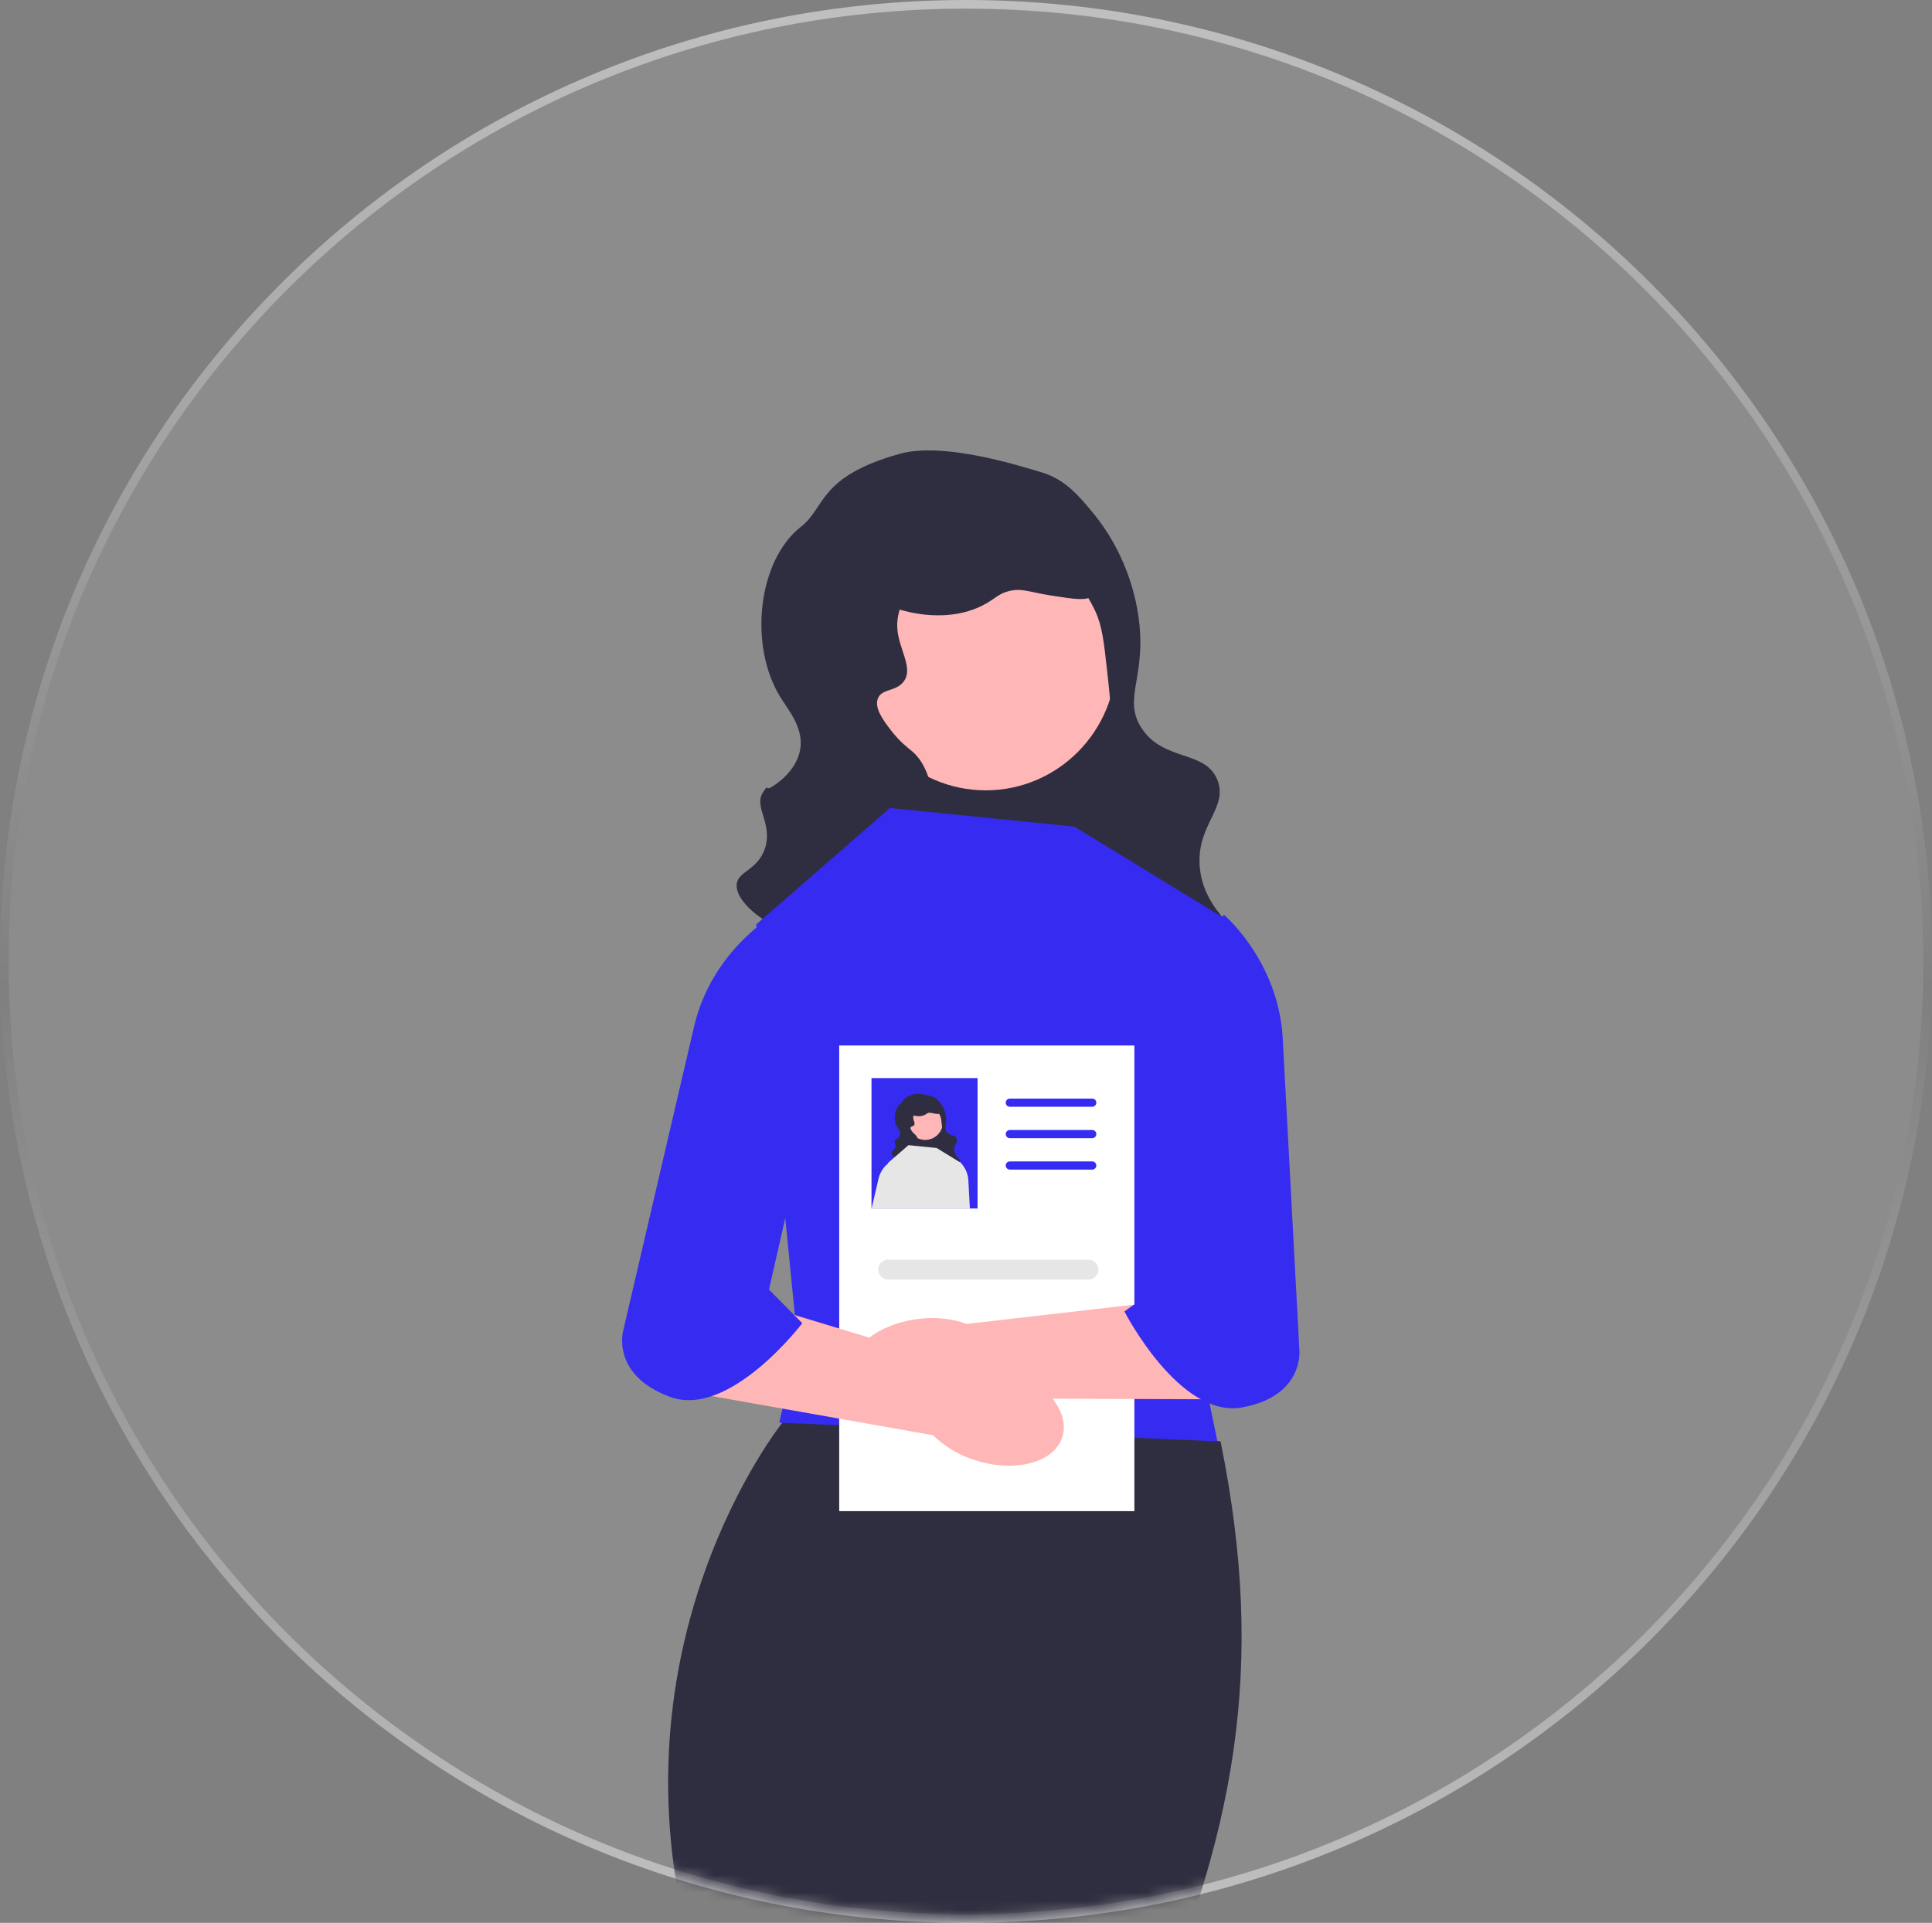 <svg width="223" height="222" viewBox="0 0 223 222" fill="none" xmlns="http://www.w3.org/2000/svg">
<rect x="0" y="0" width="223" height="222" fill="#808080" stroke="none"/>
<g clip-path="url(#clip0_1670_4102)">
<path d="M111.5 221C172.527 221 222 171.751 222 111C222 50.249 172.527 1 111.5 1C50.472 1 1 50.249 1 111C1 171.751 50.472 221 111.5 221Z" fill="white" fill-opacity="0.1"/>
<path d="M111.5 221.5C172.801 221.5 222.5 172.03 222.5 111C222.5 49.97 172.801 0.5 111.5 0.5C50.199 0.5 0.5 49.97 0.5 111C0.5 172.03 50.199 221.5 111.5 221.5Z" stroke="url(#paint0_linear_1670_4102)" stroke-opacity="0.5"/>
<mask id="mask0_1670_4102" style="mask-type:alpha" maskUnits="userSpaceOnUse" x="0" y="0" width="223" height="222">
<path d="M111.5 221C172.527 221 222 171.751 222 111C222 50.249 172.527 1 111.5 1C50.472 1 1 50.249 1 111C1 171.751 50.472 221 111.5 221Z" fill="white"/>
<path d="M111.5 221.5C172.801 221.5 222.5 172.03 222.5 111C222.5 49.97 172.801 0.5 111.5 0.5C50.199 0.5 0.5 49.97 0.5 111C0.5 172.03 50.199 221.5 111.5 221.5Z" stroke="url(#paint1_linear_1670_4102)" stroke-opacity="0.5"/>
</mask>
<g mask="url(#mask0_1670_4102)">
<path d="M129.477 74.29L98.763 77.943L102.194 107.357L132.908 103.704L129.477 74.29Z" fill="#2F2E41"/>
<path d="M113.779 91.246C122.107 91.246 128.858 84.428 128.858 76.017C128.858 67.607 122.107 60.789 113.779 60.789C105.451 60.789 98.7 67.607 98.7 76.017C98.7 84.428 105.451 91.246 113.779 91.246Z" fill="#FFB6B6"/>
<path d="M103.837 52.399C94.44 55.033 95.316 58.571 92.468 60.8C87.452 64.727 86.428 74.466 90.01 80.386C90.966 81.968 92.839 84.059 92.347 86.615C91.969 88.577 90.374 89.898 90.073 90.139C87.614 92.108 89.117 89.934 88.08 91.46C86.935 93.144 89.236 95.057 88.299 97.941C87.468 100.497 85.149 100.565 85.028 102.125C84.821 104.811 91.329 109.387 97.552 108.227C103.092 107.193 106.684 101.932 107.549 97.278C108.129 94.159 107.927 88.939 105.243 86.707C104.866 86.395 103.85 85.649 102.813 84.285C101.992 83.206 100.911 81.786 101.317 80.668C101.749 79.477 103.415 79.879 104.307 78.686C105.517 77.068 103.592 74.806 103.559 72.268C103.503 67.971 108.864 62.156 115.27 62.2C122.538 62.249 126.082 69.802 126.454 70.629C127.226 72.344 127.415 74.069 127.795 77.519C128.34 82.469 128.681 85.572 127.516 88.938C125.84 93.779 122.968 93.619 122.564 97.118C121.935 102.573 128.428 107.204 129.169 107.719C134.663 111.535 142.339 111.966 143.374 109.825C144.308 107.895 138.967 105.702 138.482 100.105C138.063 95.254 141.764 93.32 140.537 90.1C139.186 86.556 134.349 87.977 131.783 84.093C129.388 80.468 132.724 77.901 131.22 70.062C130.902 68.404 129.822 63.665 126.204 59.273C124.61 57.337 122.988 55.37 120.285 54.554C117.258 53.642 108.808 51.005 103.837 52.399Z" fill="#2F2E41"/>
<path d="M99.042 66.525C99.817 69.79 104.93 70.827 107.08 70.991C107.99 71.06 111.066 71.294 113.901 69.637C114.949 69.025 115.301 68.542 116.424 68.252C117.945 67.861 118.793 68.362 121.315 68.755C124.119 69.192 125.522 69.411 126.143 68.723C127.16 67.598 125.913 64.462 124.336 62.431C121.421 58.676 116.802 57.956 114.647 57.62C112.186 57.235 107.192 56.456 103.06 59.54C102.507 59.952 98.255 63.207 99.042 66.525Z" fill="#2F2E41"/>
<path d="M131.43 237.2C123.952 239.032 116.141 240 108.107 240C99.405 240 90.961 238.865 82.923 236.725C82.047 233.45 81.052 229.823 79.924 225.811C69.807 189.791 90.304 164.253 90.304 164.253L95.361 160.224L140.879 166.404C146.176 192.486 142.728 211.84 131.43 237.2Z" fill="#2F2E41"/>
<path d="M124.015 95.439L102.721 93.288L87.283 106.729L92.074 155.115L89.945 164.254L140.518 166.405L137.856 153.502L141.583 106.191L124.015 95.439Z" fill="#352BF1"/>
<path d="M130.935 120.707H96.865V174.469H130.935V120.707Z" fill="white"/>
<path d="M126.074 127.78H116.554C116.296 127.78 116.087 127.569 116.087 127.308C116.087 127.048 116.296 126.837 116.554 126.837H126.074C126.331 126.837 126.541 127.048 126.541 127.308C126.541 127.569 126.331 127.78 126.074 127.78Z" fill="#352BF1"/>
<path d="M126.074 131.407H116.554C116.296 131.407 116.087 131.195 116.087 130.935C116.087 130.675 116.296 130.464 116.554 130.464H126.074C126.331 130.464 126.541 130.675 126.541 130.935C126.541 131.195 126.331 131.407 126.074 131.407Z" fill="#352BF1"/>
<path d="M126.074 135.034H116.554C116.296 135.034 116.087 134.822 116.087 134.562C116.087 134.302 116.296 134.091 116.554 134.091H126.074C126.331 134.091 126.541 134.302 126.541 134.562C126.541 134.822 126.331 135.034 126.074 135.034Z" fill="#352BF1"/>
<path d="M125.646 147.728H102.497C101.871 147.728 101.362 147.214 101.362 146.581C101.362 145.949 101.871 145.435 102.497 145.435H125.646C126.273 145.435 126.782 145.949 126.782 146.581C126.782 147.214 126.273 147.728 125.646 147.728Z" fill="#E6E6E6"/>
<path d="M112.624 168.61C117.23 170.068 121.708 168.849 122.626 165.889C123.544 162.929 120.555 159.348 115.947 157.89C114.114 157.282 112.164 157.127 110.26 157.436L90.667 151.508L78.232 160.491L107.695 165.704C109.084 167.057 110.775 168.053 112.624 168.61Z" fill="#FFB6B6"/>
<path d="M89.289 105.653C89.289 105.653 82.151 109.773 80.111 118.527L71.953 153.543C71.953 153.543 70.423 158.692 77.307 161.267C84.19 163.841 92.603 152.77 92.603 152.77L88.761 148.89L96.173 116.21L89.289 105.653Z" fill="#352BF1"/>
<path d="M107.313 163.434C102.525 164.048 98.329 162.052 97.942 158.974C97.555 155.897 101.123 152.904 105.913 152.29C107.823 152.018 109.77 152.212 111.591 152.855L131.911 150.509L142.583 161.566L112.672 161.451C111.068 162.535 109.23 163.214 107.313 163.434Z" fill="#FFB6B6"/>
<path d="M141.273 105.619C141.273 105.619 147.581 110.945 148.06 119.925L149.977 155.845C149.977 155.845 150.584 161.186 143.359 162.495C136.134 163.803 129.785 151.408 129.785 151.408L134.245 148.272L132.655 114.784L141.273 105.619Z" fill="#352BF1"/>
<path d="M112.835 124.471H100.591V139.524H112.835V124.471Z" fill="#352BF1"/>
<path d="M103.86 135.707L103.019 139.427L102.998 139.524H100.602C100.89 138.298 101.246 136.782 101.411 136.056C101.619 135.174 102.162 134.605 102.508 134.32C102.684 134.164 102.811 134.094 102.811 134.094L103.86 135.707Z" fill="#E6E6E6"/>
<path d="M111.947 139.524H109.615L109.423 135.487L110.701 134.126L110.738 134.089C110.738 134.089 111.702 134.901 111.771 136.272C111.808 136.954 111.883 138.325 111.947 139.524Z" fill="#E6E6E6"/>
<path d="M108.923 129.31L104.759 129.806L105.224 133.794L109.389 133.299L108.923 129.31Z" fill="#2F2E41"/>
<path d="M106.795 131.608C107.924 131.608 108.839 130.684 108.839 129.543C108.839 128.403 107.924 127.479 106.795 127.479C105.665 127.479 104.75 128.403 104.75 129.543C104.75 130.684 105.665 131.608 106.795 131.608Z" fill="#FFB6B6"/>
<path d="M105.447 126.341C104.172 126.698 104.291 127.178 103.905 127.48C103.225 128.013 103.086 129.333 103.572 130.136C103.701 130.351 103.955 130.634 103.889 130.981C103.837 131.247 103.621 131.426 103.58 131.459C103.247 131.726 103.451 131.431 103.31 131.638C103.155 131.866 103.467 132.125 103.34 132.516C103.227 132.863 102.912 132.872 102.896 133.084C102.868 133.448 103.751 134.069 104.594 133.911C105.346 133.771 105.833 133.058 105.95 132.427C106.029 132.004 106.001 131.296 105.637 130.993C105.586 130.951 105.448 130.85 105.308 130.665C105.196 130.519 105.05 130.326 105.105 130.174C105.163 130.013 105.389 130.067 105.51 129.906C105.674 129.686 105.413 129.379 105.409 129.035C105.401 128.453 106.128 127.664 106.997 127.67C107.982 127.677 108.463 128.701 108.513 128.813C108.618 129.046 108.644 129.28 108.695 129.747C108.769 130.419 108.815 130.839 108.657 131.296C108.43 131.952 108.041 131.931 107.986 132.405C107.901 133.145 108.781 133.773 108.881 133.842C109.626 134.36 110.667 134.418 110.808 134.128C110.934 133.866 110.21 133.569 110.144 132.81C110.087 132.152 110.589 131.89 110.423 131.453C110.24 130.973 109.584 131.165 109.236 130.639C108.911 130.147 109.363 129.799 109.16 128.736C109.116 128.511 108.97 127.869 108.479 127.273C108.263 127.011 108.043 126.744 107.677 126.633C107.266 126.51 106.121 126.152 105.447 126.341Z" fill="#2F2E41"/>
<path d="M104.797 128.257C104.902 128.7 105.595 128.84 105.887 128.862C106.01 128.872 106.427 128.904 106.812 128.679C106.954 128.596 107.001 128.53 107.154 128.491C107.36 128.438 107.475 128.506 107.817 128.559C108.197 128.619 108.387 128.648 108.472 128.555C108.609 128.402 108.44 127.977 108.227 127.702C107.831 127.193 107.205 127.095 106.913 127.049C106.579 126.997 105.902 126.892 105.342 127.31C105.267 127.366 104.69 127.807 104.797 128.257Z" fill="#2F2E41"/>
<path d="M110.786 134.181L110.365 139.525H103.024L103.019 139.428L102.508 134.32L102.502 134.261L104.057 132.912L104.536 132.492L104.861 132.213L105.697 132.299L108.103 132.541H108.108L108.917 133.035L110.126 133.777L110.701 134.127L110.786 134.181Z" fill="#E6E6E6"/>
</g>
</g>
<defs>
<linearGradient id="paint0_linear_1670_4102" x1="111.5" y1="1" x2="111.5" y2="221" gradientUnits="userSpaceOnUse">
<stop stop-color="white"/>
<stop offset="0.516" stop-color="white" stop-opacity="0"/>
<stop offset="1" stop-color="white"/>
</linearGradient>
<linearGradient id="paint1_linear_1670_4102" x1="111.5" y1="1" x2="111.5" y2="221" gradientUnits="userSpaceOnUse">
<stop stop-color="white"/>
<stop offset="0.516" stop-color="white" stop-opacity="0"/>
<stop offset="1" stop-color="white"/>
</linearGradient>
<clipPath id="clip0_1670_4102">
<rect width="223" height="222" fill="white"/>
</clipPath>
</defs>
</svg>
